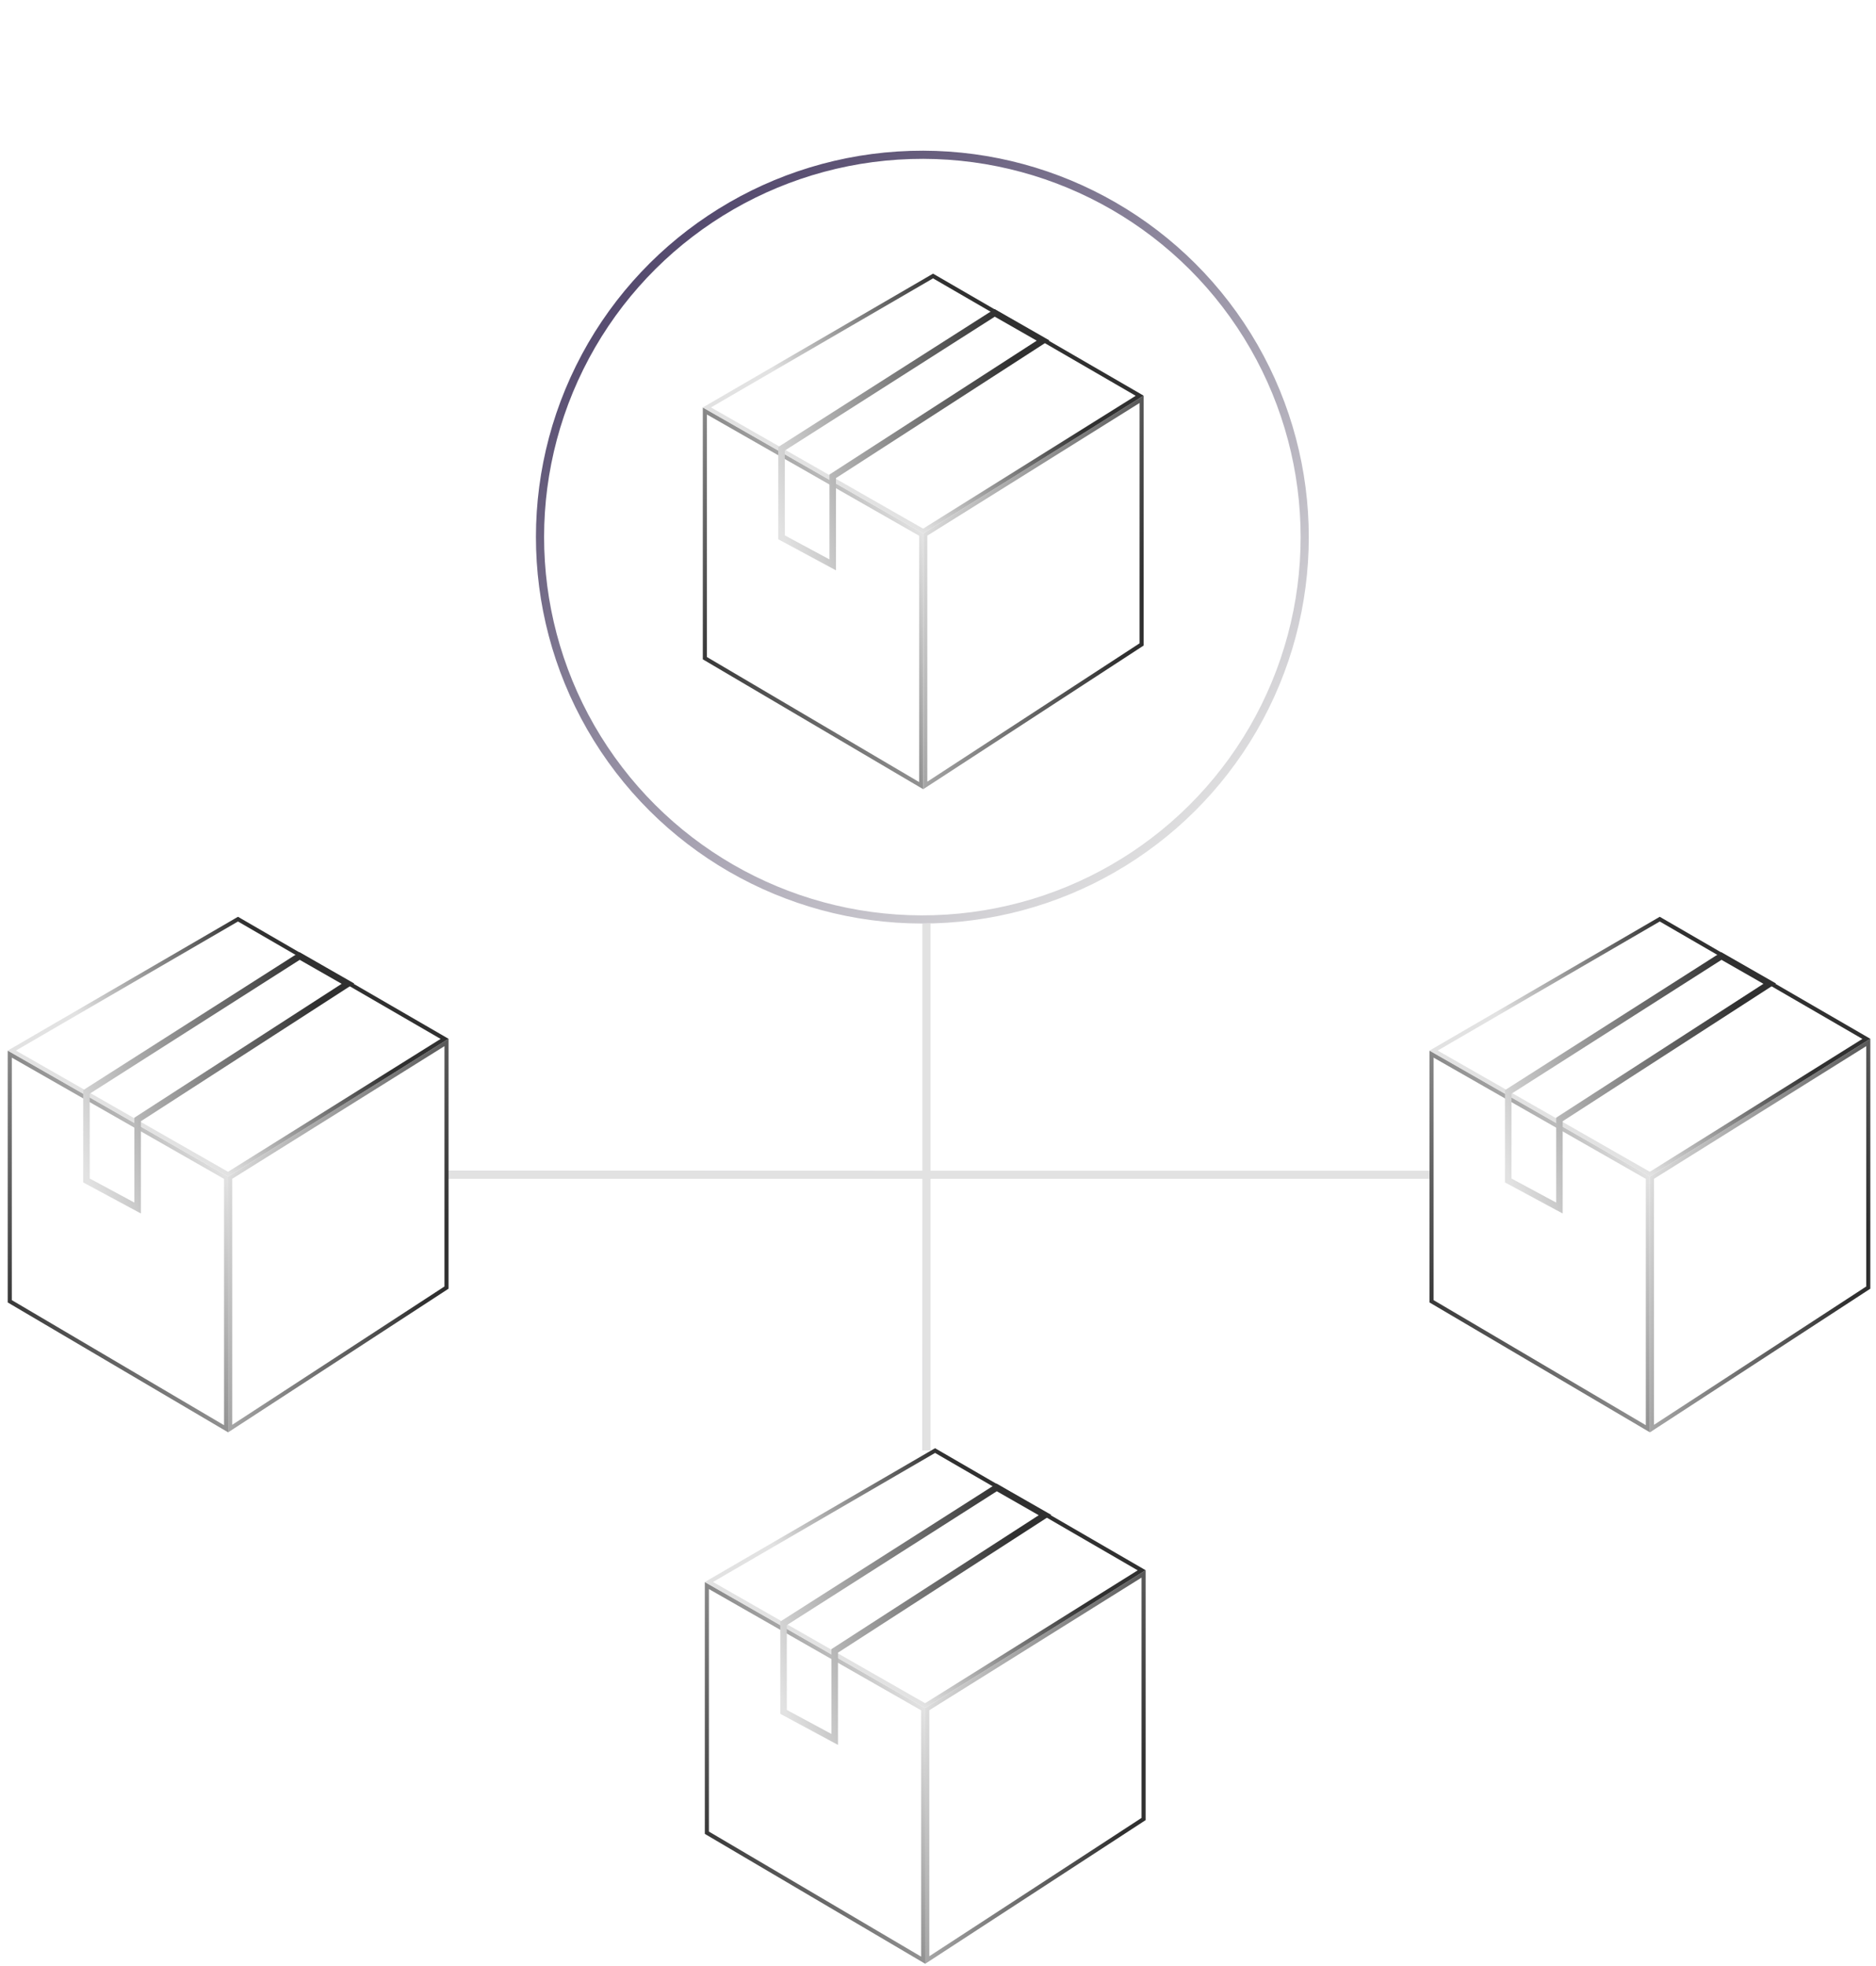 <svg width="230" height="241" viewBox="0 0 230 241" fill="none" xmlns="http://www.w3.org/2000/svg">
<line x1="113.584" y1="113.228" x2="113.584" y2="177.831" stroke="url(#paint0_linear_849_14629)"/>
<line x1="175.534" y1="144.03" x2="54.941" y2="144.03" stroke="url(#paint1_linear_849_14629)"/>
<circle cx="113.083" cy="65.852" r="46.876" transform="rotate(146.319 113.083 65.852)" stroke="url(#paint2_linear_849_14629)"/>
<path d="M86.416 80.694V50.387L112.937 65.541V96.322L86.416 80.694Z" stroke="url(#paint3_linear_849_14629)" stroke-width="0.5"/>
<path d="M113.438 96.298V65.535L139.958 48.96V79.013L113.438 96.298Z" stroke="url(#paint4_linear_849_14629)" stroke-width="0.5"/>
<path d="M113.181 65.105L86.667 49.954L114.393 33.84L139.723 48.517L113.181 65.105Z" stroke="url(#paint5_linear_849_14629)" stroke-width="0.5"/>
<path d="M95.817 55.022L121.95 38.361L127.874 41.746L102.089 58.4V69.256L95.817 65.879V55.022Z" stroke="url(#paint6_linear_849_14629)" stroke-width="0.8"/>
<path d="M175.511 159.545V129.238L202.032 144.393V175.173L175.511 159.545Z" stroke="url(#paint7_linear_849_14629)" stroke-width="0.5"/>
<path d="M202.533 175.15V144.387L229.053 127.811V157.864L202.533 175.15Z" stroke="url(#paint8_linear_849_14629)" stroke-width="0.5"/>
<path d="M202.276 143.957L175.762 128.806L203.488 112.691L228.817 127.368L202.276 143.957Z" stroke="url(#paint9_linear_849_14629)" stroke-width="0.5"/>
<path d="M184.911 133.875L211.045 117.214L216.968 120.599L191.184 137.252V148.109L184.911 144.731V133.875Z" stroke="url(#paint10_linear_849_14629)" stroke-width="0.8"/>
<path d="M86.663 224.7V194.394L113.183 209.548V240.329L86.663 224.7Z" stroke="url(#paint11_linear_849_14629)" stroke-width="0.5"/>
<path d="M113.684 240.305V209.542L140.205 192.967V223.019L113.684 240.305Z" stroke="url(#paint12_linear_849_14629)" stroke-width="0.5"/>
<path d="M113.427 209.112L86.913 193.961L114.64 177.847L139.969 192.523L113.427 209.112Z" stroke="url(#paint13_linear_849_14629)" stroke-width="0.5"/>
<path d="M96.063 199.029L122.197 182.368L128.12 185.753L102.336 202.407V213.263L96.063 209.885V199.029Z" stroke="url(#paint14_linear_849_14629)" stroke-width="0.8"/>
<path d="M1.199 159.545V129.238L27.719 144.393V175.173L1.199 159.545Z" stroke="url(#paint15_linear_849_14629)" stroke-width="0.5"/>
<path d="M28.22 175.15V144.387L54.741 127.811V157.864L28.22 175.15Z" stroke="url(#paint16_linear_849_14629)" stroke-width="0.5"/>
<path d="M27.964 143.957L1.45 128.806L29.176 112.691L54.505 127.368L27.964 143.957Z" stroke="url(#paint17_linear_849_14629)" stroke-width="0.5"/>
<path d="M10.599 133.875L36.733 117.214L42.656 120.599L16.872 137.252V148.109L10.599 144.731V133.875Z" stroke="url(#paint18_linear_849_14629)" stroke-width="0.8"/>
<defs>
<linearGradient id="paint0_linear_849_14629" x1="113.089" y1="130.227" x2="111.99" y2="130.229" gradientUnits="userSpaceOnUse">
<stop stop-color="#E2E2E2"/>
<stop offset="1" stop-color="#4D4268"/>
</linearGradient>
<linearGradient id="paint1_linear_849_14629" x1="143.802" y1="143.536" x2="143.801" y2="142.436" gradientUnits="userSpaceOnUse">
<stop stop-color="#E2E2E2"/>
<stop offset="1" stop-color="#4D4268"/>
</linearGradient>
<linearGradient id="paint2_linear_849_14629" x1="90.64" y1="17.975" x2="104.712" y2="120.178" gradientUnits="userSpaceOnUse">
<stop stop-color="#E2E2E2"/>
<stop offset="1" stop-color="#4D4268"/>
</linearGradient>
<linearGradient id="paint3_linear_849_14629" x1="112.643" y1="65.016" x2="84.309" y2="80.11" gradientUnits="userSpaceOnUse">
<stop stop-color="#E2E2E2"/>
<stop offset="1" stop-color="#303030"/>
</linearGradient>
<linearGradient id="paint4_linear_849_14629" x1="112.643" y1="65.016" x2="139.6" y2="72.953" gradientUnits="userSpaceOnUse">
<stop stop-color="#E2E2E2"/>
<stop offset="1" stop-color="#303030"/>
</linearGradient>
<linearGradient id="paint5_linear_849_14629" x1="113.489" y1="65.439" x2="130" y2="49.828" gradientUnits="userSpaceOnUse">
<stop stop-color="#E2E2E2"/>
<stop offset="1" stop-color="#303030"/>
</linearGradient>
<linearGradient id="paint6_linear_849_14629" x1="95.719" y1="65.016" x2="127.442" y2="54.492" gradientUnits="userSpaceOnUse">
<stop stop-color="#E2E2E2"/>
<stop offset="1" stop-color="#303030"/>
</linearGradient>
<linearGradient id="paint7_linear_849_14629" x1="201.737" y1="143.868" x2="173.404" y2="158.962" gradientUnits="userSpaceOnUse">
<stop stop-color="#E2E2E2"/>
<stop offset="1" stop-color="#303030"/>
</linearGradient>
<linearGradient id="paint8_linear_849_14629" x1="201.737" y1="143.868" x2="228.695" y2="151.804" gradientUnits="userSpaceOnUse">
<stop stop-color="#E2E2E2"/>
<stop offset="1" stop-color="#303030"/>
</linearGradient>
<linearGradient id="paint9_linear_849_14629" x1="202.583" y1="144.291" x2="219.095" y2="128.68" gradientUnits="userSpaceOnUse">
<stop stop-color="#E2E2E2"/>
<stop offset="1" stop-color="#303030"/>
</linearGradient>
<linearGradient id="paint10_linear_849_14629" x1="184.814" y1="143.868" x2="216.537" y2="133.344" gradientUnits="userSpaceOnUse">
<stop stop-color="#E2E2E2"/>
<stop offset="1" stop-color="#303030"/>
</linearGradient>
<linearGradient id="paint11_linear_849_14629" x1="112.889" y1="209.023" x2="84.556" y2="224.117" gradientUnits="userSpaceOnUse">
<stop stop-color="#E2E2E2"/>
<stop offset="1" stop-color="#303030"/>
</linearGradient>
<linearGradient id="paint12_linear_849_14629" x1="112.889" y1="209.023" x2="139.847" y2="216.959" gradientUnits="userSpaceOnUse">
<stop stop-color="#E2E2E2"/>
<stop offset="1" stop-color="#303030"/>
</linearGradient>
<linearGradient id="paint13_linear_849_14629" x1="113.735" y1="209.446" x2="130.246" y2="193.835" gradientUnits="userSpaceOnUse">
<stop stop-color="#E2E2E2"/>
<stop offset="1" stop-color="#303030"/>
</linearGradient>
<linearGradient id="paint14_linear_849_14629" x1="95.966" y1="209.023" x2="127.689" y2="198.499" gradientUnits="userSpaceOnUse">
<stop stop-color="#E2E2E2"/>
<stop offset="1" stop-color="#303030"/>
</linearGradient>
<linearGradient id="paint15_linear_849_14629" x1="27.425" y1="143.868" x2="-0.908" y2="158.962" gradientUnits="userSpaceOnUse">
<stop stop-color="#E2E2E2"/>
<stop offset="1" stop-color="#303030"/>
</linearGradient>
<linearGradient id="paint16_linear_849_14629" x1="27.425" y1="143.868" x2="54.382" y2="151.804" gradientUnits="userSpaceOnUse">
<stop stop-color="#E2E2E2"/>
<stop offset="1" stop-color="#303030"/>
</linearGradient>
<linearGradient id="paint17_linear_849_14629" x1="28.271" y1="144.291" x2="44.782" y2="128.68" gradientUnits="userSpaceOnUse">
<stop stop-color="#E2E2E2"/>
<stop offset="1" stop-color="#303030"/>
</linearGradient>
<linearGradient id="paint18_linear_849_14629" x1="10.502" y1="143.868" x2="42.224" y2="133.344" gradientUnits="userSpaceOnUse">
<stop stop-color="#E2E2E2"/>
<stop offset="1" stop-color="#303030"/>
</linearGradient>
</defs>
</svg>

